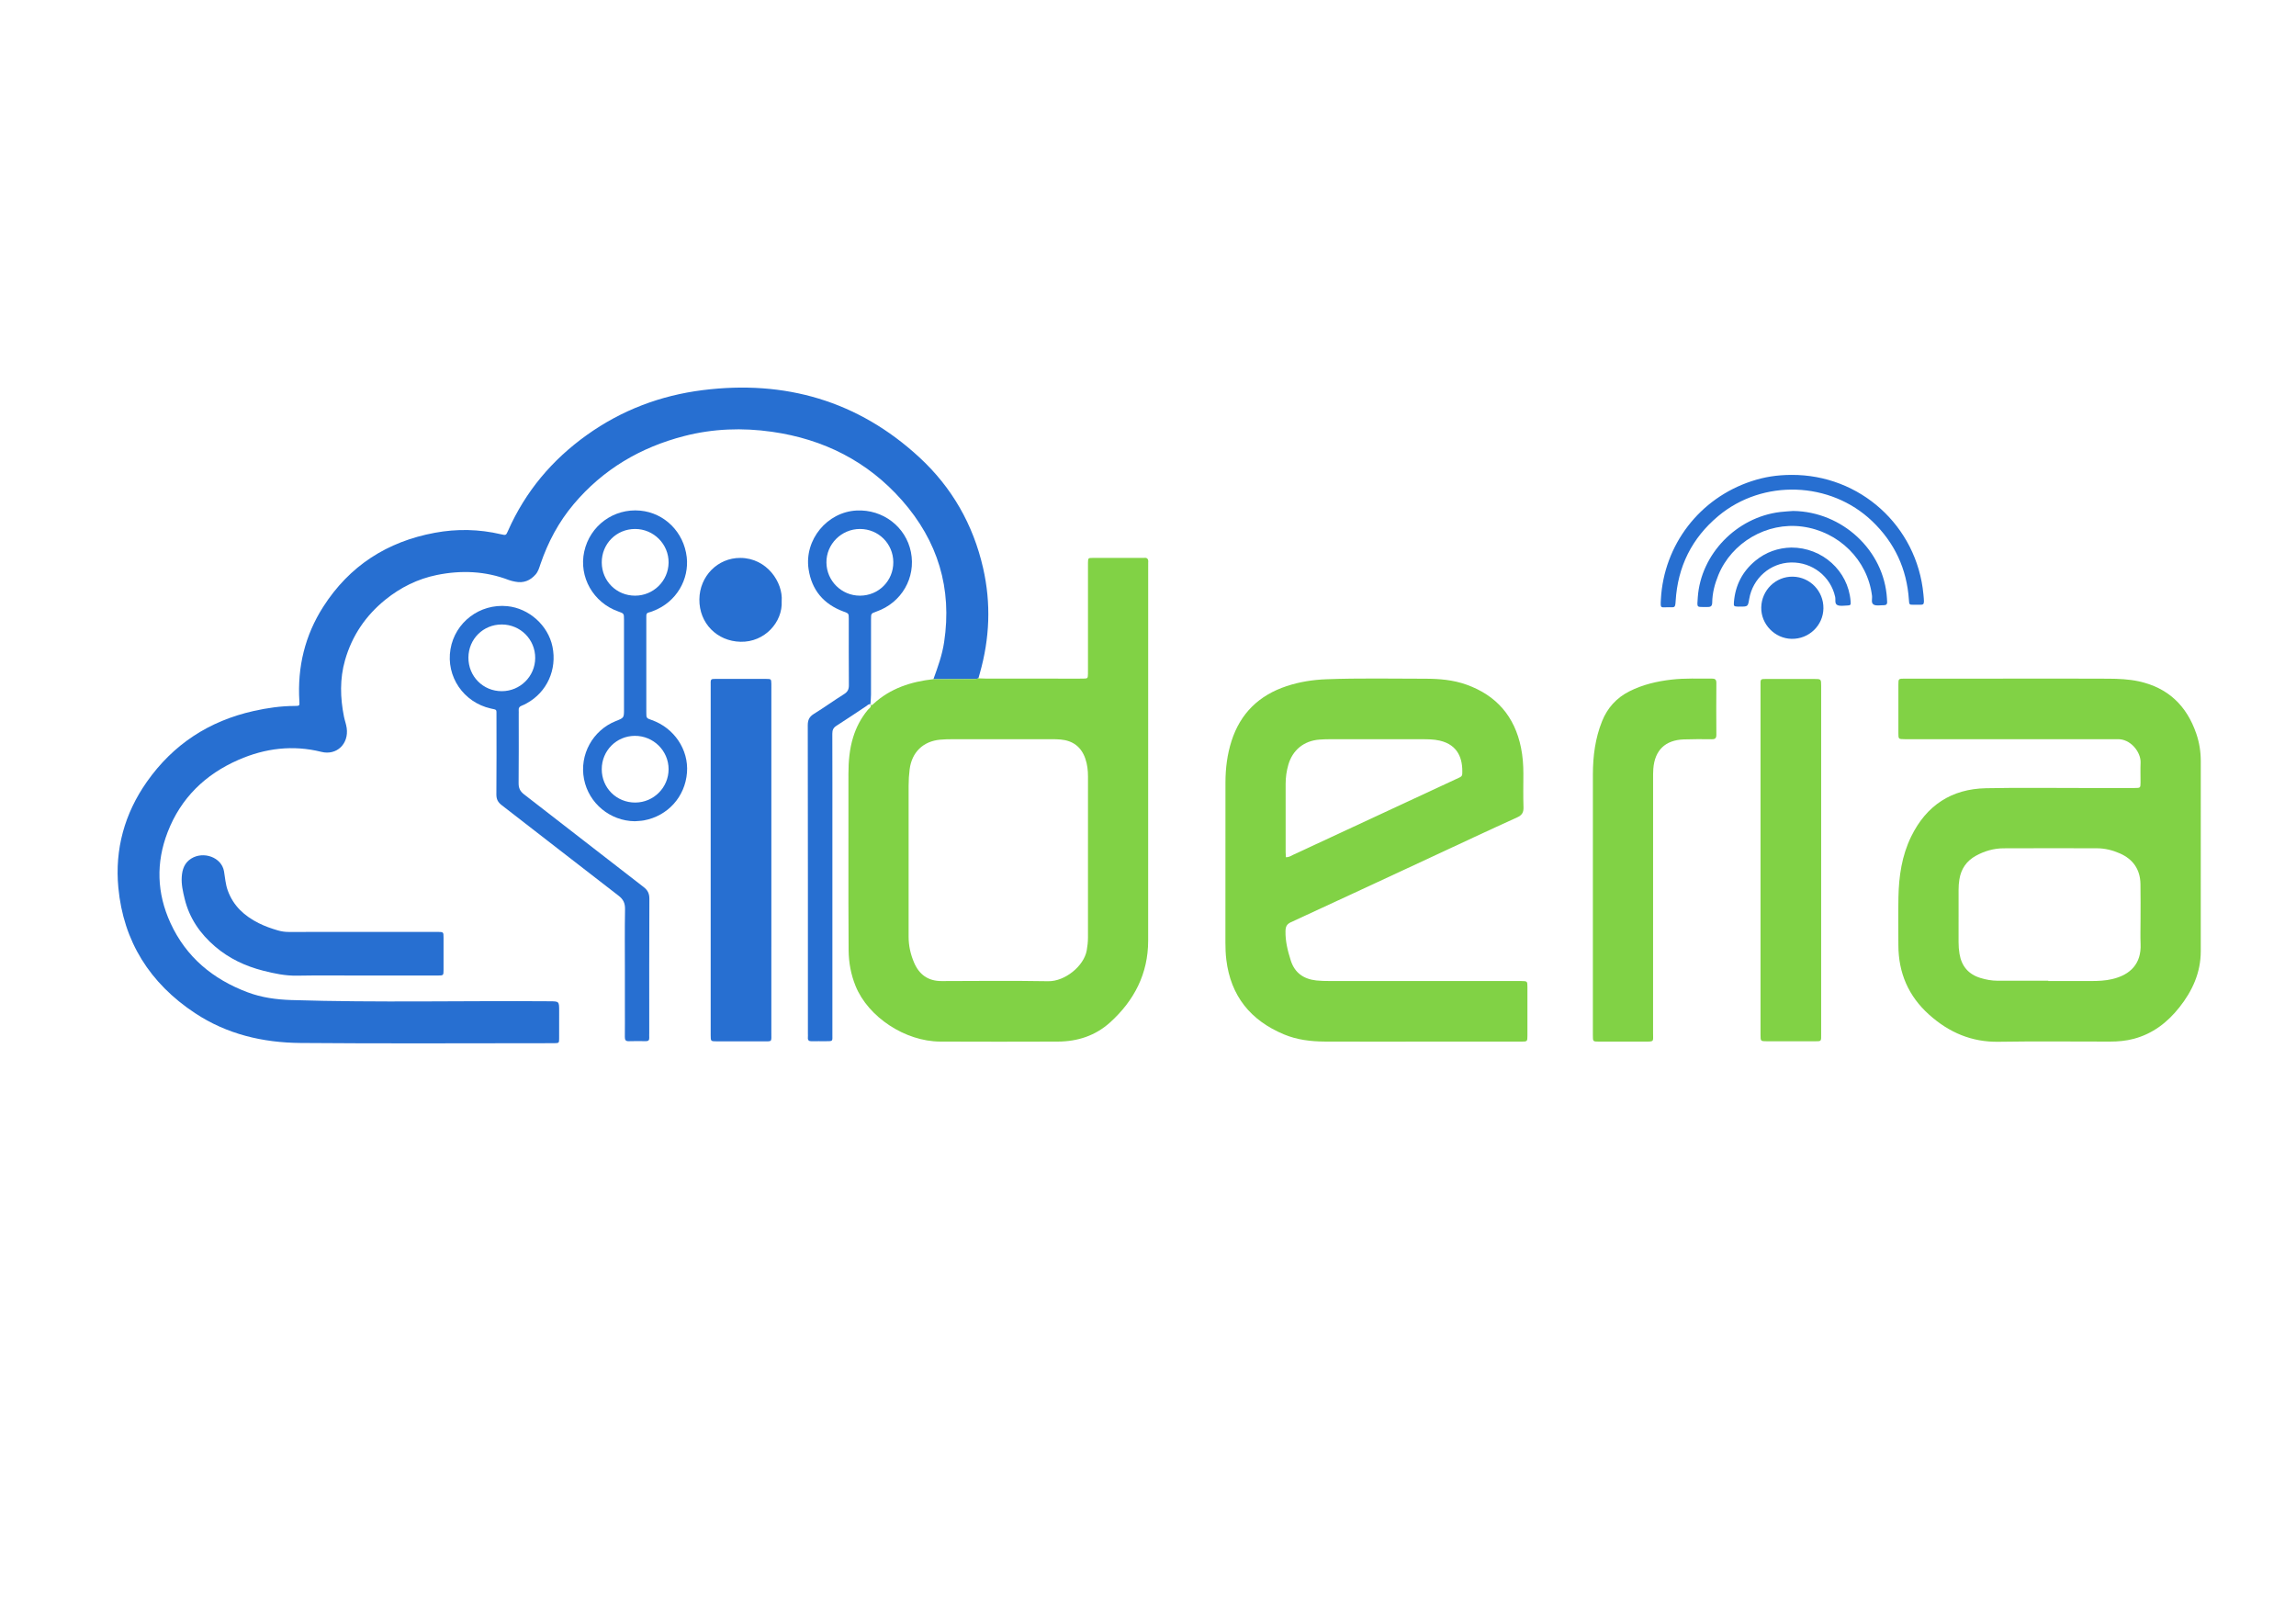<?xml version="1.0" encoding="utf-8"?>
<!-- Generator: Adobe Illustrator 16.0.0, SVG Export Plug-In . SVG Version: 6.00 Build 0)  -->
<!DOCTYPE svg PUBLIC "-//W3C//DTD SVG 1.1//EN" "http://www.w3.org/Graphics/SVG/1.1/DTD/svg11.dtd">
<svg version="1.1" id="Layer_1" xmlns="http://www.w3.org/2000/svg" xmlns:xlink="http://www.w3.org/1999/xlink" x="0px" y="0px"
	 width="841.922px" height="595.201px" viewBox="0 0 841.922 595.201" enable-background="new 0 0 841.922 595.201"
	 xml:space="preserve">
<path fill-rule="evenodd" clip-rule="evenodd" fill="#276FD1" d="M342.275,249.017c1.615-4.426,3.207-8.835,3.921-13.547
	c2.997-19.764-2.31-37.109-15.414-51.987c-12.666-14.38-28.818-22.479-47.728-25.172c-10.809-1.54-21.58-1.156-32.136,1.561
	c-16.055,4.132-29.789,12.204-40.57,25c-5.483,6.507-9.394,13.87-12.141,21.885c-0.467,1.361-0.833,2.764-1.814,3.877
	c-1.999,2.268-4.46,3.257-7.475,2.634c-0.781-0.161-1.577-0.313-2.316-0.597c-8.625-3.317-17.51-3.663-26.434-1.845
	c-6.979,1.421-13.294,4.552-18.858,9.049c-7.235,5.849-12.239,13.243-14.795,22.192c-1.948,6.821-1.773,13.744-0.394,20.655
	c0.281,1.409,0.806,2.776,1.008,4.192c0.831,5.813-3.666,10.161-9.266,8.762c-10.469-2.615-20.626-1.359-30.414,2.92
	c-12.189,5.329-21.134,13.985-25.973,26.504c-4.33,11.203-3.984,22.383,1.031,33.313c5.751,12.534,15.551,20.62,28.304,25.414
	c5.163,1.941,10.526,2.665,15.978,2.838c31.577,1,63.164,0.208,94.745,0.453c3.503,0.027,3.503,0.004,3.503,3.57
	c0,3.359,0.019,6.72-0.008,10.079c-0.013,1.67-0.051,1.672-1.762,1.72c-0.319,0.009-0.64,0.002-0.959,0.002
	c-30.716,0-61.433,0.183-92.146-0.083c-13.767-0.119-26.942-3.188-38.663-10.947c-16.548-10.955-26.246-26.257-28.107-46.021
	c-1.325-14.066,2.274-27.143,10.45-38.776c9.669-13.756,22.826-22.325,39.222-25.986c4.933-1.102,9.897-1.821,14.959-1.837
	c1.886-0.006,1.852-0.039,1.744-1.852c-0.739-12.422,2.04-24.006,8.748-34.492c9.617-15.034,23.417-23.904,40.919-27.147
	c8.135-1.508,16.213-1.345,24.265,0.543c1.849,0.434,1.851,0.394,2.601-1.3c6.374-14.389,16.122-25.972,28.908-35.108
	c12.775-9.129,27.043-14.503,42.493-16.443c30.142-3.786,56.978,3.908,79.459,24.682c11.896,10.992,19.688,24.585,23.329,40.535
	c2.975,13.03,2.429,25.846-1.2,38.618c-0.175,0.614-0.35,1.229-0.524,1.842c-0.387,0.085-0.772,0.241-1.16,0.244
	C352.495,248.991,347.385,249.001,342.275,249.017z"/>
<path fill-rule="evenodd" clip-rule="evenodd" fill="#81D245" d="M342.275,249.017c5.11-0.016,10.22-0.026,15.33-0.058
	c0.387-0.002,0.773-0.159,1.16-0.244c1.037,0.034,2.075,0.096,3.113,0.097c11.199,0.007,22.397,0.004,33.596,0.004
	c0.56,0,1.121,0.014,1.68-0.003c1.73-0.052,1.735-0.057,1.792-1.722c0.02-0.559,0.004-1.12,0.004-1.68c0-12.558,0-25.117,0-37.675
	c0-0.48-0.012-0.96,0.003-1.439c0.053-1.69,0.057-1.735,1.76-1.74c6.159-0.021,12.318-0.008,18.478-0.008c0.08,0,0.162,0.011,0.24,0
	c1.301-0.18,1.727,0.47,1.606,1.667c-0.031,0.317-0.004,0.639-0.004,0.959c0,45.914,0.019,91.829-0.013,137.743
	c-0.009,12.104-5.128,21.95-13.944,29.935c-5.38,4.873-11.939,7.018-19.155,7.04c-14.398,0.045-28.796,0.067-43.194-0.003
	c-12.867-0.063-26.378-9.02-30.991-20.369c-1.708-4.204-2.514-8.604-2.553-13.104c-0.098-11.197-0.063-22.396-0.071-33.594
	c-0.007-10.399-0.015-20.798,0.005-31.197c0.009-4.489,0.382-8.931,1.709-13.263c1.141-3.723,2.903-7.078,5.386-10.081
	c0.47-0.568,1.502-0.985,0.991-2.067l-0.028,0.027c0.5,0.591,0.865,0.056,1.153-0.209
	C326.541,252.334,334.099,249.926,342.275,249.017z M398.949,314.233c0-9.833-0.01-19.667,0.008-29.5
	c0.004-2.257-0.243-4.462-0.985-6.602c-1.499-4.322-4.583-6.592-9.087-6.99c-1.113-0.098-2.236-0.112-3.354-0.112
	c-12.072-0.008-24.144-0.011-36.215,0.002c-1.518,0.001-3.042,0.031-4.551,0.169c-6.271,0.573-10.41,4.616-11.206,10.872
	c-0.252,1.985-0.377,3.972-0.376,5.976c0.016,18.468,0.022,36.935-0.002,55.402c-0.004,3.34,0.729,6.519,2.028,9.537
	c1.877,4.363,5.16,6.736,10.077,6.721c13.031-0.042,26.064-0.166,39.092,0.055c6.1,0.104,13.086-5.552,14.116-11.274
	c0.286-1.585,0.458-3.154,0.458-4.756C398.949,333.9,398.95,324.067,398.949,314.233z"/>
<path fill-rule="evenodd" clip-rule="evenodd" fill="#81D245" d="M738.975,248.816c11.358,0,22.717-0.045,34.075,0.026
	c3.748,0.023,7.506,0.162,11.205,0.965c10.744,2.333,17.584,8.922,21.105,19.192c1.127,3.287,1.649,6.652,1.647,10.125
	c-0.015,23.197-0.012,46.393-0.006,69.589c0.002,7.886-3.057,14.594-7.859,20.649c-4.389,5.533-9.746,9.652-16.674,11.508
	c-2.88,0.771-5.823,1.021-8.785,1.025c-13.598,0.019-27.198-0.165-40.793,0.066c-9.944,0.168-18.221-3.427-25.474-9.91
	c-7.602-6.795-11.276-15.334-11.297-25.487c-0.012-5.839-0.087-11.681,0.019-17.518c0.142-7.731,1.234-15.3,4.68-22.345
	c5.58-11.407,14.767-17.45,27.437-17.704c12.073-0.242,24.155-0.07,36.233-0.078c6.079-0.003,12.158,0.006,18.237-0.004
	c2.153-0.003,2.171-0.022,2.188-2.046c0.019-2.399-0.087-4.803,0.021-7.198c0.176-3.905-3.716-8.856-8.512-8.642
	c-0.798,0.036-1.6-0.007-2.399-0.007c-24.716,0-49.433,0-74.148,0c-0.48,0-0.96,0.005-1.44-0.001
	c-2.284-0.027-2.307-0.028-2.312-2.218c-0.013-5.919-0.013-11.838,0-17.757c0.005-2.201,0.026-2.226,2.299-2.228
	C711.938,248.813,725.457,248.816,738.975,248.816z M751.075,359.584c0,0.038,0,0.075,0,0.112c5.275,0,10.551,0.005,15.826-0.002
	c2.561-0.004,5.114-0.118,7.62-0.707c6.734-1.582,10.712-5.711,10.416-12.832c-0.12-2.872-0.019-5.754-0.021-8.632
	c-0.003-4.476,0.058-8.953-0.029-13.428c-0.104-5.332-2.708-9.074-7.573-11.207c-2.656-1.164-5.45-1.861-8.362-1.868
	c-11.43-0.024-22.86-0.048-34.29,0.011c-3.564,0.018-6.944,0.994-10.08,2.713c-3.449,1.891-5.469,4.801-6.094,8.69
	c-0.203,1.268-0.298,2.532-0.294,3.816c0.017,6.395,0.023,12.789-0.005,19.184c-0.007,1.446,0.107,2.876,0.343,4.293
	c0.751,4.526,3.298,7.518,7.714,8.854c1.996,0.604,4.036,0.995,6.129,0.998C738.608,359.592,744.842,359.584,751.075,359.584z"/>
<path fill-rule="evenodd" clip-rule="evenodd" fill="#81D245" d="M521.076,381.904c-11.759,0-23.517,0.035-35.275-0.016
	c-5.142-0.022-10.224-0.636-15.018-2.644c-12.218-5.119-19.492-14.067-21.108-27.39c-0.251-2.074-0.327-4.141-0.327-6.22
	c0.004-19.598-0.019-39.194,0.017-58.791c0.009-5.134,0.64-10.194,2.212-15.119c3.264-10.22,10.13-16.817,20.216-20.159
	c4.729-1.567,9.609-2.333,14.595-2.52c12.073-0.454,24.149-0.199,36.225-0.193c5.114,0.002,10.222,0.417,15.116,2.169
	c11.025,3.945,17.686,11.669,20.009,23.124c0.637,3.139,0.871,6.33,0.869,9.535c-0.003,4.08-0.097,8.162,0.042,12.237
	c0.065,1.929-0.494,2.949-2.344,3.786c-10.631,4.812-21.188,9.785-31.771,14.702c-17.035,7.914-34.062,15.849-51.122,23.705
	c-1.551,0.714-1.995,1.591-2.033,3.248c-0.084,3.754,0.815,7.279,1.93,10.792c1.456,4.593,4.771,6.831,9.39,7.339
	c1.586,0.174,3.193,0.197,4.792,0.198c22.956,0.012,45.912,0.008,68.869,0.008c0.479,0,0.96-0.005,1.439,0.002
	c2.267,0.03,2.287,0.031,2.291,2.228c0.011,5.919,0.012,11.838,0,17.757c-0.004,2.189-0.024,2.215-2.298,2.218
	c-9.278,0.011-18.557,0.004-27.836,0.004C526.995,381.904,524.035,381.904,521.076,381.904z M471.521,314.295
	c1.21,0.033,1.928-0.535,2.704-0.896c17.821-8.27,35.636-16.555,53.451-24.838c2.39-1.111,4.78-2.224,7.169-3.336
	c0.648-0.302,1.305-0.534,1.349-1.465c0.257-5.391-1.411-10.636-8.269-12.215c-2.212-0.509-4.44-0.503-6.671-0.508
	c-11.108-0.026-22.218-0.017-33.327-0.007c-1.357,0.001-2.719,0.037-4.072,0.138c-5.721,0.429-9.901,3.812-11.463,9.324
	c-0.632,2.233-0.96,4.528-0.96,6.86c0.001,8.392-0.001,16.784,0.004,25.175C471.437,313.081,471.488,313.634,471.521,314.295z"/>
<path fill-rule="evenodd" clip-rule="evenodd" fill="#81D245" d="M584.09,329.715c0-15.277-0.02-30.555,0.009-45.832
	c0.013-6.679,0.855-13.228,3.377-19.481c1.966-4.876,5.265-8.522,9.961-10.907c4.917-2.497,10.199-3.719,15.623-4.332
	c4.854-0.548,9.744-0.314,14.621-0.363c1.198-0.012,1.706,0.328,1.695,1.626c-0.053,6.318-0.051,12.638-0.001,18.957
	c0.011,1.265-0.425,1.675-1.662,1.661c-3.438-0.039-6.881-0.064-10.316,0.062c-6.782,0.25-10.606,3.972-11.136,10.736
	c-0.101,1.273-0.085,2.558-0.086,3.837c-0.004,31.035,0.001,62.069-0.009,93.104c-0.001,3.15,0.538,3.129-3.076,3.124
	c-5.599-0.009-11.198,0.005-16.797-0.007c-2.183-0.004-2.2-0.023-2.201-2.273C584.087,362.989,584.09,346.353,584.09,329.715z"/>
<path fill-rule="evenodd" clip-rule="evenodd" fill="#276FD1" d="M260.601,315.09c0-21.108-0.004-42.216,0.004-63.324
	c0.001-3.068-0.349-2.844,2.813-2.848c5.837-0.009,11.674-0.014,17.51,0.005c1.866,0.006,1.869,0.042,1.921,1.826
	c0.014,0.479,0.003,0.96,0.003,1.439c0,42.136,0.003,84.272-0.005,126.408c-0.001,3.604,0.417,3.191-3.18,3.205
	c-5.597,0.021-11.194,0.012-16.791,0.002c-2.25-0.004-2.267-0.021-2.272-2.189c-0.011-4.957-0.003-9.915-0.003-14.872
	C260.601,348.191,260.601,331.641,260.601,315.09z"/>
<path fill-rule="evenodd" clip-rule="evenodd" fill="#81D245" d="M667.802,315.34c0,21.19,0.002,42.381-0.003,63.571
	c-0.001,3.1,0.263,2.866-2.823,2.87c-5.678,0.008-11.354,0.009-17.032-0.001c-2.357-0.004-2.374-0.019-2.375-2.348
	c-0.006-12.634-0.003-25.269-0.003-37.902c0-29.907-0.002-59.813,0.003-89.72c0.001-3.062-0.316-2.867,2.813-2.871
	c5.598-0.006,11.195-0.005,16.792,0c2.616,0.002,2.626,0.01,2.627,2.589C667.803,272.798,667.802,294.069,667.802,315.34z"/>
<path fill-rule="evenodd" clip-rule="evenodd" fill="#276FD1" d="M319.203,258.214c-0.738-0.138-1.17,0.433-1.682,0.769
	c-3.607,2.371-7.165,4.819-10.811,7.127c-1.175,0.744-1.51,1.604-1.505,2.929c0.042,12.155,0.025,24.312,0.025,36.467
	c0,24.152,0,48.304,0,72.455c0,0.4,0.005,0.8,0,1.2c-0.041,2.629,0.455,2.601-2.564,2.599c-1.679-0.002-3.359-0.034-5.038,0.01
	c-1.026,0.026-1.475-0.375-1.381-1.408c0.043-0.477,0.005-0.96,0.005-1.439c0-37.667,0.018-75.334-0.05-113.001
	c-0.004-2.024,0.618-3.179,2.307-4.221c3.74-2.307,7.306-4.895,11.031-7.228c1.34-0.839,1.751-1.791,1.738-3.317
	c-0.069-8.077-0.028-16.154-0.035-24.231c-0.002-2.029-0.026-2.006-1.863-2.682c-7.313-2.691-11.723-7.832-12.882-15.579
	c-1.607-10.741,6.788-20.945,17.603-21.489c9.638-0.485,18.069,5.954,19.925,15.217c1.888,9.427-3.43,18.601-12.658,21.836
	c-1.955,0.685-1.966,0.685-1.967,2.853c-0.004,9.197,0.006,18.394-0.012,27.59c-0.002,1.191-0.139,2.381-0.213,3.571
	L319.203,258.214z M315.311,218.401c6.87,0.012,12.317-5.463,12.258-12.321c-0.058-6.764-5.454-12.125-12.213-12.134
	c-6.814-0.01-12.388,5.573-12.31,12.329C303.124,212.992,308.583,218.39,315.311,218.401z"/>
<path fill-rule="evenodd" clip-rule="evenodd" fill="#276FD1" d="M229.139,355.932c0-7.518-0.087-15.036,0.054-22.551
	c0.042-2.224-0.612-3.622-2.396-4.993c-14.324-11.016-28.546-22.163-42.855-33.199c-1.43-1.103-1.942-2.227-1.926-4.004
	c0.086-9.596,0.047-19.192,0.036-28.789c-0.003-2.443,0.223-2.101-2.079-2.62c-10.019-2.261-16.463-11.725-14.789-21.738
	c1.652-9.882,10.749-16.778,20.831-15.79c7.969,0.781,14.958,7.041,16.567,14.84c1.737,8.418-2.012,16.687-9.426,20.764
	c-0.629,0.346-1.275,0.676-1.944,0.929c-0.802,0.303-1.087,0.838-1.012,1.659c0.044,0.476,0.007,0.959,0.007,1.439
	c0,8.397,0.052,16.794-0.041,25.19c-0.021,1.854,0.52,3.042,2.016,4.196c14.626,11.279,29.169,22.665,43.796,33.941
	c1.557,1.2,2.151,2.412,2.141,4.379c-0.082,16.395-0.047,32.788-0.047,49.183c0,0.56-0.033,1.121,0.003,1.679
	c0.058,0.905-0.312,1.308-1.242,1.295c-2.079-0.029-4.16-0.059-6.237,0.012c-1.211,0.041-1.483-0.514-1.471-1.59
	c0.041-3.518,0.014-7.037,0.014-10.556C229.139,365.048,229.139,360.489,229.139,355.932z M183.975,228.965
	c-6.782,0-12.163,5.339-12.209,12.116c-0.047,6.891,5.358,12.343,12.233,12.34c6.737-0.003,12.206-5.414,12.256-12.124
	C196.306,234.465,190.829,228.965,183.975,228.965z"/>
<path fill-rule="evenodd" clip-rule="evenodd" fill="#276FD1" d="M132.957,357.68c-7.999,0-16-0.109-23.995,0.043
	c-4.309,0.082-8.415-0.786-12.517-1.836c-6.508-1.666-12.454-4.459-17.597-8.866c-5.487-4.703-9.413-10.378-11.133-17.472
	c-0.64-2.64-1.252-5.28-1.071-8.032c0.182-2.756,0.99-5.17,3.481-6.727c4.485-2.803,11.122-0.498,12.017,4.67
	c0.405,2.337,0.539,4.717,1.371,7.023c2.063,5.719,6.165,9.389,11.393,12.008c2.211,1.108,4.556,1.933,6.934,2.629
	c1.304,0.382,2.623,0.585,4.007,0.582c17.997-0.03,35.994-0.021,53.99-0.021c0.24,0,0.48-0.003,0.72,0.001
	c2.065,0.03,2.081,0.03,2.087,2.122c0.012,3.919,0.012,7.838,0,11.758c-0.006,2.087-0.022,2.11-2.092,2.112
	C151.353,357.685,142.155,357.68,132.957,357.68z"/>
<path fill-rule="evenodd" clip-rule="evenodd" fill="#276FD1" d="M232.783,301.105c-9.062-0.097-16.879-6.544-18.625-15.423
	c-1.759-8.949,3.18-17.946,11.708-21.328c2.95-1.169,2.95-1.169,2.95-4.326c0-10.958,0.002-21.915-0.001-32.872
	c-0.001-2.223-0.008-2.223-2.119-2.971c-9.157-3.242-14.502-12.656-12.464-21.953c2.088-9.524,10.818-15.911,20.524-15.015
	c8.894,0.821,16.009,7.85,17.068,17.079c0.907,7.903-3.581,16.467-12.467,19.786c-0.449,0.168-0.9,0.354-1.367,0.442
	c-0.795,0.15-1.026,0.644-0.992,1.372c0.019,0.399-0.001,0.8-0.001,1.2c0,11.357-0.002,22.714,0.001,34.072
	c0.001,2.137,0.01,2.137,1.965,2.823c8.235,2.889,13.6,10.873,12.95,19.271c-0.685,8.858-7.033,15.924-15.794,17.531
	C235.025,300.995,233.896,301.006,232.783,301.105z M232.988,294.254c6.713-0.042,12.169-5.512,12.18-12.209
	c0.011-6.773-5.568-12.286-12.394-12.248c-6.749,0.038-12.109,5.445-12.118,12.223C220.648,288.9,226.088,294.297,232.988,294.254z
	 M232.867,218.401c6.727,0.004,12.216-5.391,12.301-12.089c0.085-6.769-5.461-12.356-12.272-12.366
	c-6.87-0.009-12.293,5.458-12.237,12.337C220.713,213.065,226.083,218.396,232.867,218.401z"/>
<path fill-rule="evenodd" clip-rule="evenodd" fill="#276FD1" d="M656.894,174.12c25.154-0.134,46.043,18.726,48.406,43.772
	c0.441,4.669,0.447,3.731-3.59,3.834c-1.604,0.041-1.615-0.038-1.733-1.795c-0.763-11.355-5.239-20.97-13.468-28.843
	c-15.327-14.666-40.112-15.505-56.394-1.917c-9.748,8.136-14.906,18.586-15.671,31.203c-0.155,2.571-0.334,2.286-2.507,2.263
	c-3.038-0.032-3.103,0.722-2.906-2.895c1.087-20.006,14.187-37.044,33.24-43.313C647.029,174.863,651.554,174.148,656.894,174.12z"
	/>
<path fill-rule="evenodd" clip-rule="evenodd" fill="#276FD1" d="M286.636,220.426c0.415,7.66-6.243,15.082-15.073,14.879
	c-8.656-0.199-15.194-6.8-15.109-15.549c0.083-8.496,6.705-15.222,15.004-15.197C281.254,204.589,287.182,213.586,286.636,220.426z"
	/>
<path fill-rule="evenodd" clip-rule="evenodd" fill="#276FD1" d="M657.553,187.342c18.021,0.247,33.326,14.49,34.374,32.063
	c0.023,0.399,0.026,0.8,0.063,1.197c0.086,0.929-0.356,1.321-1.257,1.297c-1.196-0.031-2.555,0.305-3.548-0.156
	c-1.233-0.572-0.596-2.144-0.732-3.268c-1.609-13.148-12.174-23.641-25.645-25.409c-12.904-1.694-25.793,5.789-30.714,17.81
	c-1.315,3.211-2.185,6.524-2.239,9.998c-0.02,1.254-0.435,1.7-1.673,1.676c-4.16-0.081-3.918,0.629-3.619-3.576
	c1.119-15.802,14.189-29.32,30.213-31.248C654.361,187.536,655.96,187.467,657.553,187.342z"/>
<path fill-rule="evenodd" clip-rule="evenodd" fill="#276FD1" d="M668.632,223.074c-0.091,6.278-5.328,11.281-11.679,11.155
	c-6.166-0.123-11.231-5.361-11.119-11.5c0.116-6.346,5.312-11.414,11.581-11.299C663.722,211.546,668.723,216.739,668.632,223.074z"
	/>
<path fill-rule="evenodd" clip-rule="evenodd" fill="#276FD1" d="M656.85,200.757c11.394-0.027,20.819,8.555,21.738,19.546
	c0.13,1.557,0.066,1.67-1.452,1.719c-1.113,0.037-2.354,0.26-3.313-0.14c-1.195-0.498-0.656-1.984-0.883-3.023
	c-1.642-7.509-8.41-12.81-16.213-12.627c-7.606,0.178-14.013,5.781-15.308,13.387c-0.476,2.791-0.476,2.791-3.373,2.792
	c-0.239,0-0.479,0.015-0.719,0.004c-1.532-0.063-1.632-0.142-1.509-1.679c0.494-6.124,3.101-11.183,7.819-15.104
	C647.531,202.399,652.077,200.865,656.85,200.757z"/>
</svg>

